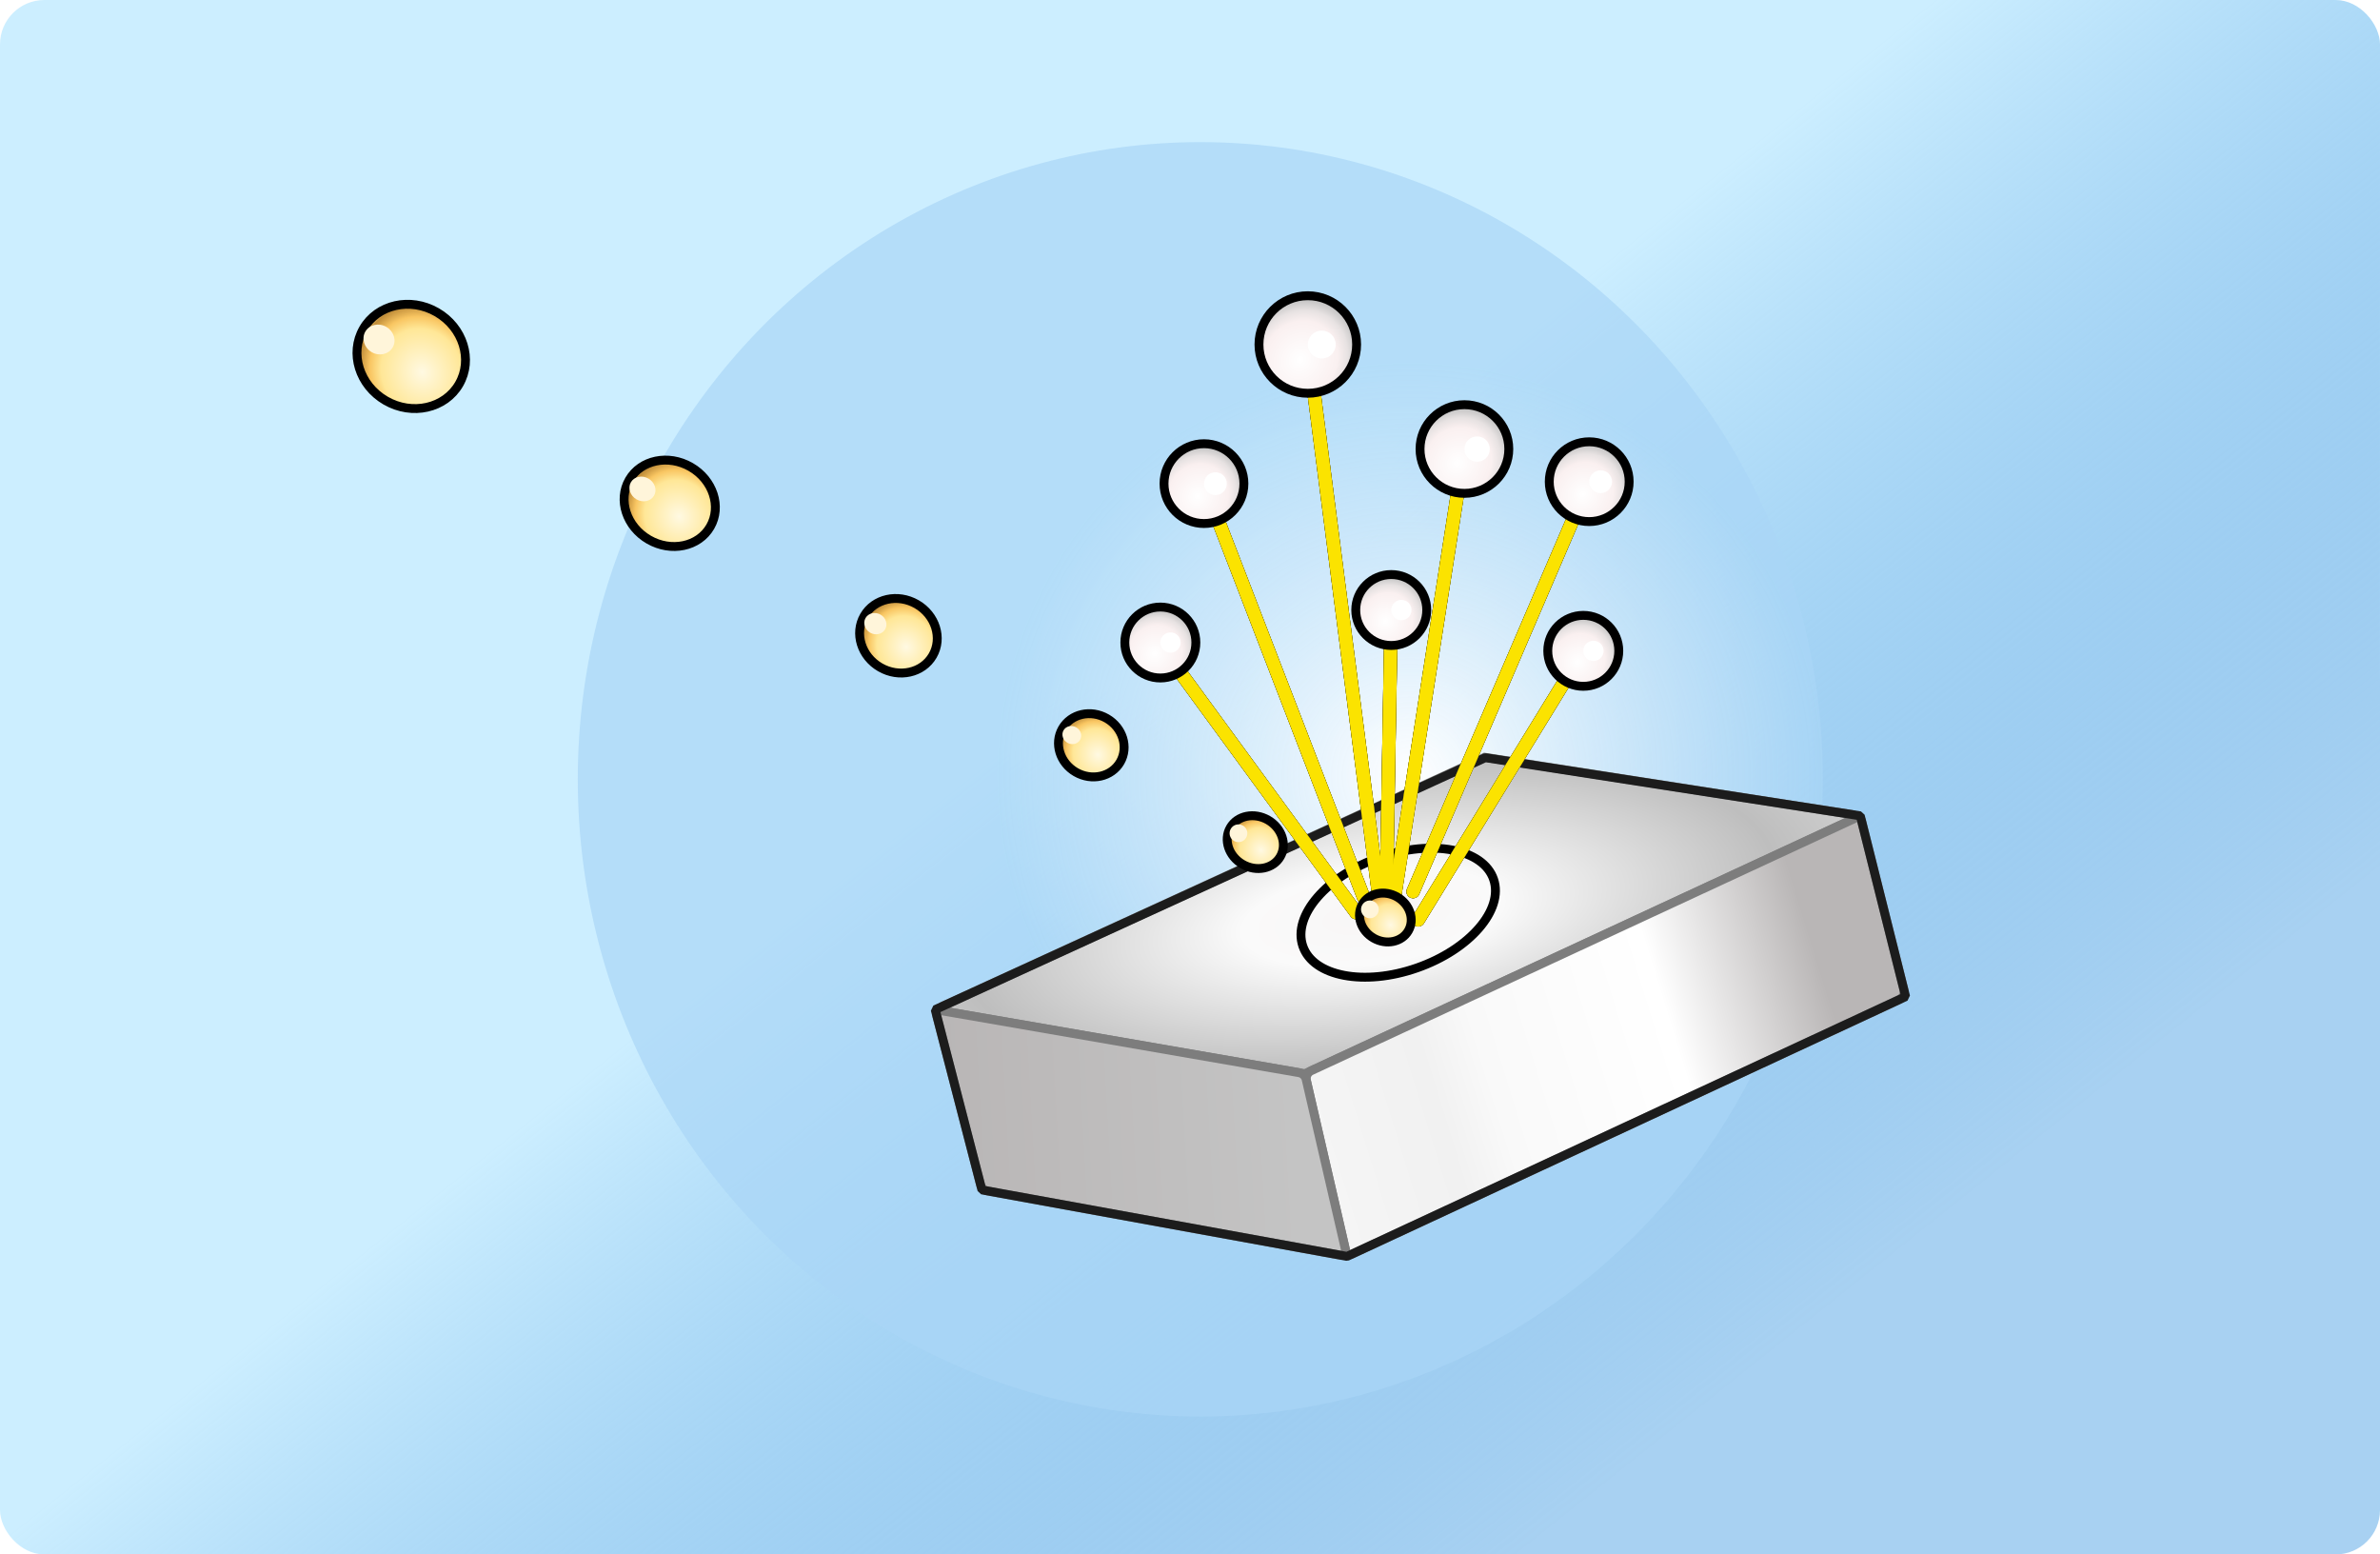 <?xml version="1.0" encoding="UTF-8"?>
<svg viewBox="0 0 268 175" version="1.1" xmlns="http://www.w3.org/2000/svg" xmlns:xlink="http://www.w3.org/1999/xlink">
    <title>SIMS</title>
    <defs>
        <linearGradient x1="91.497%" y1="65.67%" x2="53.088%" y2="34.334%" id="linearGradient-1">
            <stop stop-color="#298EDE" stop-opacity="0.409" offset="0%"></stop>
            <stop stop-color="#CCEEFF" offset="100%"></stop>
        </linearGradient>
        <radialGradient cx="66.919%" cy="49.746%" fx="66.919%" fy="49.746%" r="33.328%" gradientTransform="translate(0.669,0.497),scale(1,0.977),rotate(6.982),translate(-0.669,-0.497)" id="radialGradient-2">
            <stop stop-color="#FFFFFF" offset="0%"></stop>
            <stop stop-color="#A9D6F6" stop-opacity="0.703" offset="100%"></stop>
        </radialGradient>
        <filter x="-107.0%" y="-104.6%" width="314.0%" height="309.1%" filterUnits="objectBoundingBox" id="filter-3">
            <feGaussianBlur stdDeviation="49.773 4.757" in="SourceGraphic"></feGaussianBlur>
        </filter>
        <radialGradient cx="46.889%" cy="52.727%" fx="46.889%" fy="52.727%" r="149.835%" gradientTransform="translate(0.469,0.527),scale(0.895,1),rotate(-37.555),scale(1,0.367),translate(-0.469,-0.527)" id="radialGradient-4">
            <stop stop-color="#F8F6F6" offset="0%"></stop>
            <stop stop-color="#FAFAFA" offset="13.803%"></stop>
            <stop stop-color="#BEBEBE" offset="43.418%"></stop>
            <stop stop-color="#E0E0E0" offset="65.014%"></stop>
            <stop stop-color="#9C9C9C" offset="71.206%"></stop>
            <stop stop-color="#D2D2D2" offset="84%"></stop>
            <stop stop-color="#FFFFFF" offset="100%"></stop>
        </radialGradient>
        <linearGradient x1="21.496%" y1="96.28%" x2="75.348%" y2="19.225%" id="linearGradient-5">
            <stop stop-color="#F5F5F5" offset="0%"></stop>
            <stop stop-color="#F1F1F1" offset="24.166%"></stop>
            <stop stop-color="#F9F9F9" offset="34.913%"></stop>
            <stop stop-color="#FFFFFF" offset="70.154%"></stop>
            <stop stop-color="#B9B6B6" offset="100%"></stop>
        </linearGradient>
        <linearGradient x1="5.371%" y1="64.909%" x2="84.341%" y2="36.363%" id="linearGradient-6">
            <stop stop-color="#B9B6B6" offset="0%"></stop>
            <stop stop-color="#C4C4C4" offset="100%"></stop>
        </linearGradient>
        <path d="M4.642,14.96 C4.997,14.824 5.391,14.974 5.569,15.298 L5.612,15.39 L23.569,61.9 C23.718,62.286 23.526,62.721 23.139,62.87 C22.785,63.007 22.391,62.856 22.212,62.533 L22.169,62.44 L4.213,15.93 C4.064,15.544 4.256,15.11 4.642,14.96 Z" id="path-7"></path>
        <filter x="-36.0%" y="-18.7%" width="172.0%" height="137.5%" filterUnits="objectBoundingBox" id="filter-8">
            <feOffset dx="0" dy="2" in="SourceAlpha" result="shadowOffsetOuter1"></feOffset>
            <feGaussianBlur stdDeviation="2" in="shadowOffsetOuter1" result="shadowBlurOuter1"></feGaussianBlur>
            <feColorMatrix values="0 0 0 0 0.839   0 0 0 0 0.131   0 0 0 0 0.131  0 0 0 0.5 0" type="matrix" in="shadowBlurOuter1" result="shadowMatrixOuter1"></feColorMatrix>
            <feOffset dx="0" dy="-2" in="SourceAlpha" result="shadowOffsetOuter2"></feOffset>
            <feGaussianBlur stdDeviation="2" in="shadowOffsetOuter2" result="shadowBlurOuter2"></feGaussianBlur>
            <feColorMatrix values="0 0 0 0 0.129   0 0 0 0 0.188   0 0 0 0 0.839  0 0 0 0.5 0" type="matrix" in="shadowBlurOuter2" result="shadowMatrixOuter2"></feColorMatrix>
            <feMerge>
                <feMergeNode in="shadowMatrixOuter1"></feMergeNode>
                <feMergeNode in="shadowMatrixOuter2"></feMergeNode>
            </feMerge>
        </filter>
        <filter x="-30.8%" y="-16.7%" width="161.7%" height="133.3%" filterUnits="objectBoundingBox" id="filter-9">
            <feGaussianBlur stdDeviation="1.5" in="SourceAlpha" result="shadowBlurInner1"></feGaussianBlur>
            <feOffset dx="0" dy="1" in="shadowBlurInner1" result="shadowOffsetInner1"></feOffset>
            <feComposite in="shadowOffsetInner1" in2="SourceAlpha" operator="arithmetic" k2="-1" k3="1" result="shadowInnerInner1"></feComposite>
            <feColorMatrix values="0 0 0 0 0.839   0 0 0 0 0.129   0 0 0 0 0.129  0 0 0 0.5 0" type="matrix" in="shadowInnerInner1" result="shadowMatrixInner1"></feColorMatrix>
            <feGaussianBlur stdDeviation="1.5" in="SourceAlpha" result="shadowBlurInner2"></feGaussianBlur>
            <feOffset dx="0" dy="-1" in="shadowBlurInner2" result="shadowOffsetInner2"></feOffset>
            <feComposite in="shadowOffsetInner2" in2="SourceAlpha" operator="arithmetic" k2="-1" k3="1" result="shadowInnerInner2"></feComposite>
            <feColorMatrix values="0 0 0 0 0.839   0 0 0 0 0.129   0 0 0 0 0.129  0 0 0 0.5 0" type="matrix" in="shadowInnerInner2" result="shadowMatrixInner2"></feColorMatrix>
            <feMerge>
                <feMergeNode in="shadowMatrixInner1"></feMergeNode>
                <feMergeNode in="shadowMatrixInner2"></feMergeNode>
            </feMerge>
        </filter>
        <path d="M-0.443,33.24 C-0.137,33.015 0.283,33.058 0.54,33.324 L0.605,33.402 L22.644,63.505 C22.889,63.84 22.816,64.309 22.482,64.554 C22.175,64.778 21.756,64.736 21.499,64.47 L21.434,64.392 L-0.605,34.288 C-0.85,33.954 -0.777,33.484 -0.443,33.24 Z" id="path-10"></path>
        <filter x="-29.7%" y="-28.5%" width="159.5%" height="157.0%" filterUnits="objectBoundingBox" id="filter-11">
            <feOffset dx="0" dy="2" in="SourceAlpha" result="shadowOffsetOuter1"></feOffset>
            <feGaussianBlur stdDeviation="2" in="shadowOffsetOuter1" result="shadowBlurOuter1"></feGaussianBlur>
            <feColorMatrix values="0 0 0 0 0.839   0 0 0 0 0.131   0 0 0 0 0.131  0 0 0 0.5 0" type="matrix" in="shadowBlurOuter1" result="shadowMatrixOuter1"></feColorMatrix>
            <feOffset dx="0" dy="-2" in="SourceAlpha" result="shadowOffsetOuter2"></feOffset>
            <feGaussianBlur stdDeviation="2" in="shadowOffsetOuter2" result="shadowBlurOuter2"></feGaussianBlur>
            <feColorMatrix values="0 0 0 0 0.129   0 0 0 0 0.188   0 0 0 0 0.839  0 0 0 0.5 0" type="matrix" in="shadowBlurOuter2" result="shadowMatrixOuter2"></feColorMatrix>
            <feMerge>
                <feMergeNode in="shadowMatrixOuter1"></feMergeNode>
                <feMergeNode in="shadowMatrixOuter2"></feMergeNode>
            </feMerge>
        </filter>
        <filter x="-25.5%" y="-25.3%" width="151.0%" height="150.6%" filterUnits="objectBoundingBox" id="filter-12">
            <feGaussianBlur stdDeviation="1.5" in="SourceAlpha" result="shadowBlurInner1"></feGaussianBlur>
            <feOffset dx="0" dy="1" in="shadowBlurInner1" result="shadowOffsetInner1"></feOffset>
            <feComposite in="shadowOffsetInner1" in2="SourceAlpha" operator="arithmetic" k2="-1" k3="1" result="shadowInnerInner1"></feComposite>
            <feColorMatrix values="0 0 0 0 0.839   0 0 0 0 0.129   0 0 0 0 0.129  0 0 0 0.5 0" type="matrix" in="shadowInnerInner1" result="shadowMatrixInner1"></feColorMatrix>
            <feGaussianBlur stdDeviation="1.5" in="SourceAlpha" result="shadowBlurInner2"></feGaussianBlur>
            <feOffset dx="0" dy="-1" in="shadowBlurInner2" result="shadowOffsetInner2"></feOffset>
            <feComposite in="shadowOffsetInner2" in2="SourceAlpha" operator="arithmetic" k2="-1" k3="1" result="shadowInnerInner2"></feComposite>
            <feColorMatrix values="0 0 0 0 0.839   0 0 0 0 0.129   0 0 0 0 0.129  0 0 0 0.5 0" type="matrix" in="shadowInnerInner2" result="shadowMatrixInner2"></feColorMatrix>
            <feMerge>
                <feMergeNode in="shadowMatrixInner1"></feMergeNode>
                <feMergeNode in="shadowMatrixInner2"></feMergeNode>
            </feMerge>
        </filter>
        <path d="M26.014,29.139 C26.393,29.146 26.702,29.434 26.746,29.801 L26.751,29.902 L26.199,61.768 C26.192,62.182 25.85,62.512 25.436,62.505 C25.056,62.498 24.747,62.211 24.704,61.844 L24.699,61.742 L25.251,29.877 C25.258,29.462 25.6,29.132 26.014,29.139 Z" id="path-13"></path>
        <filter x="-341.2%" y="-27.0%" width="782.4%" height="153.9%" filterUnits="objectBoundingBox" id="filter-14">
            <feOffset dx="0" dy="2" in="SourceAlpha" result="shadowOffsetOuter1"></feOffset>
            <feGaussianBlur stdDeviation="2" in="shadowOffsetOuter1" result="shadowBlurOuter1"></feGaussianBlur>
            <feColorMatrix values="0 0 0 0 0.839   0 0 0 0 0.131   0 0 0 0 0.131  0 0 0 0.5 0" type="matrix" in="shadowBlurOuter1" result="shadowMatrixOuter1"></feColorMatrix>
            <feOffset dx="0" dy="-2" in="SourceAlpha" result="shadowOffsetOuter2"></feOffset>
            <feGaussianBlur stdDeviation="2" in="shadowOffsetOuter2" result="shadowBlurOuter2"></feGaussianBlur>
            <feColorMatrix values="0 0 0 0 0.129   0 0 0 0 0.188   0 0 0 0 0.839  0 0 0 0.5 0" type="matrix" in="shadowBlurOuter2" result="shadowMatrixOuter2"></feColorMatrix>
            <feMerge>
                <feMergeNode in="shadowMatrixOuter1"></feMergeNode>
                <feMergeNode in="shadowMatrixOuter2"></feMergeNode>
            </feMerge>
        </filter>
        <filter x="-292.4%" y="-24.0%" width="684.9%" height="148.0%" filterUnits="objectBoundingBox" id="filter-15">
            <feGaussianBlur stdDeviation="1.5" in="SourceAlpha" result="shadowBlurInner1"></feGaussianBlur>
            <feOffset dx="0" dy="1" in="shadowBlurInner1" result="shadowOffsetInner1"></feOffset>
            <feComposite in="shadowOffsetInner1" in2="SourceAlpha" operator="arithmetic" k2="-1" k3="1" result="shadowInnerInner1"></feComposite>
            <feColorMatrix values="0 0 0 0 0.839   0 0 0 0 0.129   0 0 0 0 0.129  0 0 0 0.5 0" type="matrix" in="shadowInnerInner1" result="shadowMatrixInner1"></feColorMatrix>
            <feGaussianBlur stdDeviation="1.5" in="SourceAlpha" result="shadowBlurInner2"></feGaussianBlur>
            <feOffset dx="0" dy="-1" in="shadowBlurInner2" result="shadowOffsetInner2"></feOffset>
            <feComposite in="shadowOffsetInner2" in2="SourceAlpha" operator="arithmetic" k2="-1" k3="1" result="shadowInnerInner2"></feComposite>
            <feColorMatrix values="0 0 0 0 0.839   0 0 0 0 0.129   0 0 0 0 0.129  0 0 0 0.5 0" type="matrix" in="shadowInnerInner2" result="shadowMatrixInner2"></feColorMatrix>
            <feMerge>
                <feMergeNode in="shadowMatrixInner1"></feMergeNode>
                <feMergeNode in="shadowMatrixInner2"></feMergeNode>
            </feMerge>
        </filter>
        <path d="M48.589,14.753 C48.938,14.903 49.115,15.286 49.016,15.642 L48.982,15.738 L29.147,61.88 C28.983,62.26 28.542,62.436 28.162,62.272 C27.813,62.123 27.636,61.739 27.735,61.383 L27.769,61.287 L47.604,15.146 C47.767,14.765 48.208,14.59 48.589,14.753 Z" id="path-16"></path>
        <filter x="-32.8%" y="-18.9%" width="165.6%" height="137.8%" filterUnits="objectBoundingBox" id="filter-17">
            <feOffset dx="0" dy="2" in="SourceAlpha" result="shadowOffsetOuter1"></feOffset>
            <feGaussianBlur stdDeviation="2" in="shadowOffsetOuter1" result="shadowBlurOuter1"></feGaussianBlur>
            <feColorMatrix values="0 0 0 0 0.839   0 0 0 0 0.131   0 0 0 0 0.131  0 0 0 0.5 0" type="matrix" in="shadowBlurOuter1" result="shadowMatrixOuter1"></feColorMatrix>
            <feOffset dx="0" dy="-2" in="SourceAlpha" result="shadowOffsetOuter2"></feOffset>
            <feGaussianBlur stdDeviation="2" in="shadowOffsetOuter2" result="shadowBlurOuter2"></feGaussianBlur>
            <feColorMatrix values="0 0 0 0 0.129   0 0 0 0 0.188   0 0 0 0 0.839  0 0 0 0.5 0" type="matrix" in="shadowBlurOuter2" result="shadowMatrixOuter2"></feColorMatrix>
            <feMerge>
                <feMergeNode in="shadowMatrixOuter1"></feMergeNode>
                <feMergeNode in="shadowMatrixOuter2"></feMergeNode>
            </feMerge>
        </filter>
        <filter x="-28.1%" y="-16.8%" width="156.2%" height="133.6%" filterUnits="objectBoundingBox" id="filter-18">
            <feGaussianBlur stdDeviation="1.5" in="SourceAlpha" result="shadowBlurInner1"></feGaussianBlur>
            <feOffset dx="0" dy="1" in="shadowBlurInner1" result="shadowOffsetInner1"></feOffset>
            <feComposite in="shadowOffsetInner1" in2="SourceAlpha" operator="arithmetic" k2="-1" k3="1" result="shadowInnerInner1"></feComposite>
            <feColorMatrix values="0 0 0 0 0.839   0 0 0 0 0.129   0 0 0 0 0.129  0 0 0 0.5 0" type="matrix" in="shadowInnerInner1" result="shadowMatrixInner1"></feColorMatrix>
            <feGaussianBlur stdDeviation="1.5" in="SourceAlpha" result="shadowBlurInner2"></feGaussianBlur>
            <feOffset dx="0" dy="-1" in="shadowBlurInner2" result="shadowOffsetInner2"></feOffset>
            <feComposite in="shadowOffsetInner2" in2="SourceAlpha" operator="arithmetic" k2="-1" k3="1" result="shadowInnerInner2"></feComposite>
            <feColorMatrix values="0 0 0 0 0.839   0 0 0 0 0.129   0 0 0 0 0.129  0 0 0 0.5 0" type="matrix" in="shadowInnerInner2" result="shadowMatrixInner2"></feColorMatrix>
            <feMerge>
                <feMergeNode in="shadowMatrixInner1"></feMergeNode>
                <feMergeNode in="shadowMatrixInner2"></feMergeNode>
            </feMerge>
        </filter>
        <path d="M34.356,11.026 C34.731,11.084 34.998,11.411 34.99,11.781 L34.981,11.882 L27.081,62.493 C27.017,62.902 26.634,63.182 26.224,63.118 C25.849,63.06 25.583,62.733 25.59,62.363 L25.599,62.262 L33.499,11.651 C33.563,11.242 33.947,10.962 34.356,11.026 Z" id="path-19"></path>
        <filter x="-74.5%" y="-17.3%" width="248.9%" height="134.5%" filterUnits="objectBoundingBox" id="filter-20">
            <feOffset dx="0" dy="2" in="SourceAlpha" result="shadowOffsetOuter1"></feOffset>
            <feGaussianBlur stdDeviation="2" in="shadowOffsetOuter1" result="shadowBlurOuter1"></feGaussianBlur>
            <feColorMatrix values="0 0 0 0 0.839   0 0 0 0 0.131   0 0 0 0 0.131  0 0 0 0.5 0" type="matrix" in="shadowBlurOuter1" result="shadowMatrixOuter1"></feColorMatrix>
            <feOffset dx="0" dy="-2" in="SourceAlpha" result="shadowOffsetOuter2"></feOffset>
            <feGaussianBlur stdDeviation="2" in="shadowOffsetOuter2" result="shadowBlurOuter2"></feGaussianBlur>
            <feColorMatrix values="0 0 0 0 0.129   0 0 0 0 0.188   0 0 0 0 0.839  0 0 0 0.5 0" type="matrix" in="shadowBlurOuter2" result="shadowMatrixOuter2"></feColorMatrix>
            <feMerge>
                <feMergeNode in="shadowMatrixOuter1"></feMergeNode>
                <feMergeNode in="shadowMatrixOuter2"></feMergeNode>
            </feMerge>
        </filter>
        <filter x="-63.8%" y="-15.4%" width="227.7%" height="130.7%" filterUnits="objectBoundingBox" id="filter-21">
            <feGaussianBlur stdDeviation="1.5" in="SourceAlpha" result="shadowBlurInner1"></feGaussianBlur>
            <feOffset dx="0" dy="1" in="shadowBlurInner1" result="shadowOffsetInner1"></feOffset>
            <feComposite in="shadowOffsetInner1" in2="SourceAlpha" operator="arithmetic" k2="-1" k3="1" result="shadowInnerInner1"></feComposite>
            <feColorMatrix values="0 0 0 0 0.839   0 0 0 0 0.129   0 0 0 0 0.129  0 0 0 0.5 0" type="matrix" in="shadowInnerInner1" result="shadowMatrixInner1"></feColorMatrix>
            <feGaussianBlur stdDeviation="1.5" in="SourceAlpha" result="shadowBlurInner2"></feGaussianBlur>
            <feOffset dx="0" dy="-1" in="shadowBlurInner2" result="shadowOffsetInner2"></feOffset>
            <feComposite in="shadowOffsetInner2" in2="SourceAlpha" operator="arithmetic" k2="-1" k3="1" result="shadowInnerInner2"></feComposite>
            <feColorMatrix values="0 0 0 0 0.839   0 0 0 0 0.129   0 0 0 0 0.129  0 0 0 0.5 0" type="matrix" in="shadowInnerInner2" result="shadowMatrixInner2"></feColorMatrix>
            <feMerge>
                <feMergeNode in="shadowMatrixInner1"></feMergeNode>
                <feMergeNode in="shadowMatrixInner2"></feMergeNode>
            </feMerge>
        </filter>
        <path d="M16.507,-0.744 C16.884,-0.792 17.231,-0.553 17.327,-0.196 L17.347,-0.096 L25.515,63.332 C25.567,63.743 25.277,64.119 24.866,64.171 C24.49,64.22 24.143,63.98 24.047,63.623 L24.027,63.523 L15.859,0.096 C15.806,-0.315 16.096,-0.691 16.507,-0.744 Z" id="path-22"></path>
        <filter x="-72.4%" y="-13.9%" width="244.8%" height="127.7%" filterUnits="objectBoundingBox" id="filter-23">
            <feOffset dx="0" dy="2" in="SourceAlpha" result="shadowOffsetOuter1"></feOffset>
            <feGaussianBlur stdDeviation="2" in="shadowOffsetOuter1" result="shadowBlurOuter1"></feGaussianBlur>
            <feColorMatrix values="0 0 0 0 0.839   0 0 0 0 0.131   0 0 0 0 0.131  0 0 0 0.5 0" type="matrix" in="shadowBlurOuter1" result="shadowMatrixOuter1"></feColorMatrix>
            <feOffset dx="0" dy="-2" in="SourceAlpha" result="shadowOffsetOuter2"></feOffset>
            <feGaussianBlur stdDeviation="2" in="shadowOffsetOuter2" result="shadowBlurOuter2"></feGaussianBlur>
            <feColorMatrix values="0 0 0 0 0.129   0 0 0 0 0.188   0 0 0 0 0.839  0 0 0 0.5 0" type="matrix" in="shadowBlurOuter2" result="shadowMatrixOuter2"></feColorMatrix>
            <feMerge>
                <feMergeNode in="shadowMatrixOuter1"></feMergeNode>
                <feMergeNode in="shadowMatrixOuter2"></feMergeNode>
            </feMerge>
        </filter>
        <filter x="-62.1%" y="-12.3%" width="224.1%" height="124.6%" filterUnits="objectBoundingBox" id="filter-24">
            <feGaussianBlur stdDeviation="1.5" in="SourceAlpha" result="shadowBlurInner1"></feGaussianBlur>
            <feOffset dx="0" dy="1" in="shadowBlurInner1" result="shadowOffsetInner1"></feOffset>
            <feComposite in="shadowOffsetInner1" in2="SourceAlpha" operator="arithmetic" k2="-1" k3="1" result="shadowInnerInner1"></feComposite>
            <feColorMatrix values="0 0 0 0 0.839   0 0 0 0 0.129   0 0 0 0 0.129  0 0 0 0.5 0" type="matrix" in="shadowInnerInner1" result="shadowMatrixInner1"></feColorMatrix>
            <feGaussianBlur stdDeviation="1.5" in="SourceAlpha" result="shadowBlurInner2"></feGaussianBlur>
            <feOffset dx="0" dy="-1" in="shadowBlurInner2" result="shadowOffsetInner2"></feOffset>
            <feComposite in="shadowOffsetInner2" in2="SourceAlpha" operator="arithmetic" k2="-1" k3="1" result="shadowInnerInner2"></feComposite>
            <feColorMatrix values="0 0 0 0 0.839   0 0 0 0 0.129   0 0 0 0 0.129  0 0 0 0.5 0" type="matrix" in="shadowInnerInner2" result="shadowMatrixInner2"></feColorMatrix>
            <feMerge>
                <feMergeNode in="shadowMatrixInner1"></feMergeNode>
                <feMergeNode in="shadowMatrixInner2"></feMergeNode>
            </feMerge>
        </filter>
        <path d="M48.017,33.847 C48.341,34.045 48.46,34.45 48.311,34.788 L48.264,34.878 L29.672,65.162 C29.455,65.515 28.993,65.626 28.64,65.409 C28.317,65.211 28.197,64.806 28.346,64.468 L28.394,64.378 L46.985,34.094 C47.202,33.741 47.664,33.63 48.017,33.847 Z" id="path-25"></path>
        <filter x="-34.8%" y="-28.3%" width="169.7%" height="156.6%" filterUnits="objectBoundingBox" id="filter-26">
            <feOffset dx="0" dy="2" in="SourceAlpha" result="shadowOffsetOuter1"></feOffset>
            <feGaussianBlur stdDeviation="2" in="shadowOffsetOuter1" result="shadowBlurOuter1"></feGaussianBlur>
            <feColorMatrix values="0 0 0 0 0.839   0 0 0 0 0.131   0 0 0 0 0.131  0 0 0 0.5 0" type="matrix" in="shadowBlurOuter1" result="shadowMatrixOuter1"></feColorMatrix>
            <feOffset dx="0" dy="-2" in="SourceAlpha" result="shadowOffsetOuter2"></feOffset>
            <feGaussianBlur stdDeviation="2" in="shadowOffsetOuter2" result="shadowBlurOuter2"></feGaussianBlur>
            <feColorMatrix values="0 0 0 0 0.129   0 0 0 0 0.188   0 0 0 0 0.839  0 0 0 0.5 0" type="matrix" in="shadowBlurOuter2" result="shadowMatrixOuter2"></feColorMatrix>
            <feMerge>
                <feMergeNode in="shadowMatrixOuter1"></feMergeNode>
                <feMergeNode in="shadowMatrixOuter2"></feMergeNode>
            </feMerge>
        </filter>
        <filter x="-29.9%" y="-25.2%" width="159.7%" height="150.3%" filterUnits="objectBoundingBox" id="filter-27">
            <feGaussianBlur stdDeviation="1.5" in="SourceAlpha" result="shadowBlurInner1"></feGaussianBlur>
            <feOffset dx="0" dy="1" in="shadowBlurInner1" result="shadowOffsetInner1"></feOffset>
            <feComposite in="shadowOffsetInner1" in2="SourceAlpha" operator="arithmetic" k2="-1" k3="1" result="shadowInnerInner1"></feComposite>
            <feColorMatrix values="0 0 0 0 0.839   0 0 0 0 0.129   0 0 0 0 0.129  0 0 0 0.5 0" type="matrix" in="shadowInnerInner1" result="shadowMatrixInner1"></feColorMatrix>
            <feGaussianBlur stdDeviation="1.5" in="SourceAlpha" result="shadowBlurInner2"></feGaussianBlur>
            <feOffset dx="0" dy="-1" in="shadowBlurInner2" result="shadowOffsetInner2"></feOffset>
            <feComposite in="shadowOffsetInner2" in2="SourceAlpha" operator="arithmetic" k2="-1" k3="1" result="shadowInnerInner2"></feComposite>
            <feColorMatrix values="0 0 0 0 0.839   0 0 0 0 0.129   0 0 0 0 0.129  0 0 0 0.5 0" type="matrix" in="shadowInnerInner2" result="shadowMatrixInner2"></feColorMatrix>
            <feMerge>
                <feMergeNode in="shadowMatrixInner1"></feMergeNode>
                <feMergeNode in="shadowMatrixInner2"></feMergeNode>
            </feMerge>
        </filter>
        <path d="M4.913,15.66 L22.869,62.17" id="path-28"></path>
        <filter x="-45.2%" y="-15.3%" width="190.4%" height="134.9%" filterUnits="objectBoundingBox" id="filter-29">
            <feMorphology radius="0.75" operator="dilate" in="SourceAlpha" result="shadowSpreadOuter1"></feMorphology>
            <feOffset dx="0" dy="1" in="shadowSpreadOuter1" result="shadowOffsetOuter1"></feOffset>
            <feMorphology radius="1" operator="erode" in="SourceAlpha" result="shadowInner"></feMorphology>
            <feOffset dx="0" dy="1" in="shadowInner" result="shadowInner"></feOffset>
            <feComposite in="shadowOffsetOuter1" in2="shadowInner" operator="out" result="shadowOffsetOuter1"></feComposite>
            <feGaussianBlur stdDeviation="2" in="shadowOffsetOuter1" result="shadowBlurOuter1"></feGaussianBlur>
            <feColorMatrix values="0 0 0 0 0.839   0 0 0 0 0.131   0 0 0 0 0.131  0 0 0 0.5 0" type="matrix" in="shadowBlurOuter1" result="shadowMatrixOuter1"></feColorMatrix>
            <feMorphology radius="1.25" operator="dilate" in="SourceAlpha" result="shadowSpreadOuter2"></feMorphology>
            <feOffset dx="0" dy="-1" in="shadowSpreadOuter2" result="shadowOffsetOuter2"></feOffset>
            <feMorphology radius="1.5" operator="erode" in="SourceAlpha" result="shadowInner"></feMorphology>
            <feOffset dx="0" dy="-1" in="shadowInner" result="shadowInner"></feOffset>
            <feComposite in="shadowOffsetOuter2" in2="shadowInner" operator="out" result="shadowOffsetOuter2"></feComposite>
            <feGaussianBlur stdDeviation="1" in="shadowOffsetOuter2" result="shadowBlurOuter2"></feGaussianBlur>
            <feColorMatrix values="0 0 0 0 0.839   0 0 0 0 0.129   0 0 0 0 0.129  0 0 0 0.336 0" type="matrix" in="shadowBlurOuter2" result="shadowMatrixOuter2"></feColorMatrix>
            <feMerge>
                <feMergeNode in="shadowMatrixOuter1"></feMergeNode>
                <feMergeNode in="shadowMatrixOuter2"></feMergeNode>
            </feMerge>
        </filter>
        <filter x="-45.2%" y="-15.3%" width="190.4%" height="134.9%" filterUnits="objectBoundingBox" id="filter-30">
            <feMorphology radius="1" operator="erode" in="SourceAlpha" result="shadowSpreadInner1"></feMorphology>
            <feGaussianBlur stdDeviation="1.5" in="shadowSpreadInner1" result="shadowBlurInner1"></feGaussianBlur>
            <feOffset dx="0" dy="1" in="shadowBlurInner1" result="shadowOffsetInner1"></feOffset>
            <feComposite in="shadowOffsetInner1" in2="SourceAlpha" operator="arithmetic" k2="-1" k3="1" result="shadowInnerInner1"></feComposite>
            <feColorMatrix values="0 0 0 0 0.839   0 0 0 0 0.129   0 0 0 0 0.129  0 0 0 0.5 0" type="matrix" in="shadowInnerInner1" result="shadowMatrixInner1"></feColorMatrix>
            <feGaussianBlur stdDeviation="1" in="SourceAlpha" result="shadowBlurInner2"></feGaussianBlur>
            <feOffset dx="0" dy="-1" in="shadowBlurInner2" result="shadowOffsetInner2"></feOffset>
            <feComposite in="shadowOffsetInner2" in2="SourceAlpha" operator="arithmetic" k2="-1" k3="1" result="shadowInnerInner2"></feComposite>
            <feColorMatrix values="0 0 0 0 0.839   0 0 0 0 0.129   0 0 0 0 0.129  0 0 0 0.5 0" type="matrix" in="shadowInnerInner2" result="shadowMatrixInner2"></feColorMatrix>
            <feMerge>
                <feMergeNode in="shadowMatrixInner1"></feMergeNode>
                <feMergeNode in="shadowMatrixInner2"></feMergeNode>
            </feMerge>
        </filter>
        <path d="M4.271,31.506 L17.768,66.288" id="path-31"></path>
        <filter x="-60.1%" y="-20.5%" width="220.3%" height="146.7%" filterUnits="objectBoundingBox" id="filter-32">
            <feMorphology radius="0.75" operator="dilate" in="SourceAlpha" result="shadowSpreadOuter1"></feMorphology>
            <feOffset dx="0" dy="1" in="shadowSpreadOuter1" result="shadowOffsetOuter1"></feOffset>
            <feMorphology radius="1" operator="erode" in="SourceAlpha" result="shadowInner"></feMorphology>
            <feOffset dx="0" dy="1" in="shadowInner" result="shadowInner"></feOffset>
            <feComposite in="shadowOffsetOuter1" in2="shadowInner" operator="out" result="shadowOffsetOuter1"></feComposite>
            <feGaussianBlur stdDeviation="2" in="shadowOffsetOuter1" result="shadowBlurOuter1"></feGaussianBlur>
            <feColorMatrix values="0 0 0 0 0.839   0 0 0 0 0.131   0 0 0 0 0.131  0 0 0 0.5 0" type="matrix" in="shadowBlurOuter1" result="shadowMatrixOuter1"></feColorMatrix>
            <feMorphology radius="1.25" operator="dilate" in="SourceAlpha" result="shadowSpreadOuter2"></feMorphology>
            <feOffset dx="0" dy="-1" in="shadowSpreadOuter2" result="shadowOffsetOuter2"></feOffset>
            <feMorphology radius="1.5" operator="erode" in="SourceAlpha" result="shadowInner"></feMorphology>
            <feOffset dx="0" dy="-1" in="shadowInner" result="shadowInner"></feOffset>
            <feComposite in="shadowOffsetOuter2" in2="shadowInner" operator="out" result="shadowOffsetOuter2"></feComposite>
            <feGaussianBlur stdDeviation="1" in="shadowOffsetOuter2" result="shadowBlurOuter2"></feGaussianBlur>
            <feColorMatrix values="0 0 0 0 0.839   0 0 0 0 0.129   0 0 0 0 0.129  0 0 0 0.336 0" type="matrix" in="shadowBlurOuter2" result="shadowMatrixOuter2"></feColorMatrix>
            <feMerge>
                <feMergeNode in="shadowMatrixOuter1"></feMergeNode>
                <feMergeNode in="shadowMatrixOuter2"></feMergeNode>
            </feMerge>
        </filter>
        <filter x="-60.1%" y="-20.5%" width="220.3%" height="146.7%" filterUnits="objectBoundingBox" id="filter-33">
            <feMorphology radius="1" operator="erode" in="SourceAlpha" result="shadowSpreadInner1"></feMorphology>
            <feGaussianBlur stdDeviation="1.5" in="shadowSpreadInner1" result="shadowBlurInner1"></feGaussianBlur>
            <feOffset dx="0" dy="1" in="shadowBlurInner1" result="shadowOffsetInner1"></feOffset>
            <feComposite in="shadowOffsetInner1" in2="SourceAlpha" operator="arithmetic" k2="-1" k3="1" result="shadowInnerInner1"></feComposite>
            <feColorMatrix values="0 0 0 0 0.839   0 0 0 0 0.129   0 0 0 0 0.129  0 0 0 0.5 0" type="matrix" in="shadowInnerInner1" result="shadowMatrixInner1"></feColorMatrix>
            <feGaussianBlur stdDeviation="1" in="SourceAlpha" result="shadowBlurInner2"></feGaussianBlur>
            <feOffset dx="0" dy="-1" in="shadowBlurInner2" result="shadowOffsetInner2"></feOffset>
            <feComposite in="shadowOffsetInner2" in2="SourceAlpha" operator="arithmetic" k2="-1" k3="1" result="shadowInnerInner2"></feComposite>
            <feColorMatrix values="0 0 0 0 0.839   0 0 0 0 0.129   0 0 0 0 0.129  0 0 0 0.5 0" type="matrix" in="shadowInnerInner2" result="shadowMatrixInner2"></feColorMatrix>
            <feMerge>
                <feMergeNode in="shadowMatrixInner1"></feMergeNode>
                <feMergeNode in="shadowMatrixInner2"></feMergeNode>
            </feMerge>
        </filter>
        <path d="M20.012,30.946 L31.437,60.698" id="path-34"></path>
        <filter x="-71.0%" y="-23.9%" width="242.1%" height="154.6%" filterUnits="objectBoundingBox" id="filter-35">
            <feMorphology radius="0.75" operator="dilate" in="SourceAlpha" result="shadowSpreadOuter1"></feMorphology>
            <feOffset dx="0" dy="1" in="shadowSpreadOuter1" result="shadowOffsetOuter1"></feOffset>
            <feMorphology radius="1" operator="erode" in="SourceAlpha" result="shadowInner"></feMorphology>
            <feOffset dx="0" dy="1" in="shadowInner" result="shadowInner"></feOffset>
            <feComposite in="shadowOffsetOuter1" in2="shadowInner" operator="out" result="shadowOffsetOuter1"></feComposite>
            <feGaussianBlur stdDeviation="2" in="shadowOffsetOuter1" result="shadowBlurOuter1"></feGaussianBlur>
            <feColorMatrix values="0 0 0 0 0.839   0 0 0 0 0.131   0 0 0 0 0.131  0 0 0 0.5 0" type="matrix" in="shadowBlurOuter1" result="shadowMatrixOuter1"></feColorMatrix>
            <feMorphology radius="1.25" operator="dilate" in="SourceAlpha" result="shadowSpreadOuter2"></feMorphology>
            <feOffset dx="0" dy="-1" in="shadowSpreadOuter2" result="shadowOffsetOuter2"></feOffset>
            <feMorphology radius="1.5" operator="erode" in="SourceAlpha" result="shadowInner"></feMorphology>
            <feOffset dx="0" dy="-1" in="shadowInner" result="shadowInner"></feOffset>
            <feComposite in="shadowOffsetOuter2" in2="shadowInner" operator="out" result="shadowOffsetOuter2"></feComposite>
            <feGaussianBlur stdDeviation="1" in="shadowOffsetOuter2" result="shadowBlurOuter2"></feGaussianBlur>
            <feColorMatrix values="0 0 0 0 0.839   0 0 0 0 0.129   0 0 0 0 0.129  0 0 0 0.336 0" type="matrix" in="shadowBlurOuter2" result="shadowMatrixOuter2"></feColorMatrix>
            <feMerge>
                <feMergeNode in="shadowMatrixOuter1"></feMergeNode>
                <feMergeNode in="shadowMatrixOuter2"></feMergeNode>
            </feMerge>
        </filter>
        <filter x="-71.0%" y="-23.9%" width="242.1%" height="154.6%" filterUnits="objectBoundingBox" id="filter-36">
            <feMorphology radius="1" operator="erode" in="SourceAlpha" result="shadowSpreadInner1"></feMorphology>
            <feGaussianBlur stdDeviation="1.5" in="shadowSpreadInner1" result="shadowBlurInner1"></feGaussianBlur>
            <feOffset dx="0" dy="1" in="shadowBlurInner1" result="shadowOffsetInner1"></feOffset>
            <feComposite in="shadowOffsetInner1" in2="SourceAlpha" operator="arithmetic" k2="-1" k3="1" result="shadowInnerInner1"></feComposite>
            <feColorMatrix values="0 0 0 0 0.839   0 0 0 0 0.129   0 0 0 0 0.129  0 0 0 0.5 0" type="matrix" in="shadowInnerInner1" result="shadowMatrixInner1"></feColorMatrix>
            <feGaussianBlur stdDeviation="1" in="SourceAlpha" result="shadowBlurInner2"></feGaussianBlur>
            <feOffset dx="0" dy="-1" in="shadowBlurInner2" result="shadowOffsetInner2"></feOffset>
            <feComposite in="shadowOffsetInner2" in2="SourceAlpha" operator="arithmetic" k2="-1" k3="1" result="shadowInnerInner2"></feComposite>
            <feColorMatrix values="0 0 0 0 0.839   0 0 0 0 0.129   0 0 0 0 0.129  0 0 0 0.5 0" type="matrix" in="shadowInnerInner2" result="shadowMatrixInner2"></feColorMatrix>
            <feMerge>
                <feMergeNode in="shadowMatrixInner1"></feMergeNode>
                <feMergeNode in="shadowMatrixInner2"></feMergeNode>
            </feMerge>
        </filter>
        <path d="M29.074,15.187 L47.676,61.839" id="path-37"></path>
        <filter x="-43.7%" y="-15.3%" width="187.3%" height="134.8%" filterUnits="objectBoundingBox" id="filter-38">
            <feMorphology radius="0.75" operator="dilate" in="SourceAlpha" result="shadowSpreadOuter1"></feMorphology>
            <feOffset dx="0" dy="1" in="shadowSpreadOuter1" result="shadowOffsetOuter1"></feOffset>
            <feMorphology radius="1" operator="erode" in="SourceAlpha" result="shadowInner"></feMorphology>
            <feOffset dx="0" dy="1" in="shadowInner" result="shadowInner"></feOffset>
            <feComposite in="shadowOffsetOuter1" in2="shadowInner" operator="out" result="shadowOffsetOuter1"></feComposite>
            <feGaussianBlur stdDeviation="2" in="shadowOffsetOuter1" result="shadowBlurOuter1"></feGaussianBlur>
            <feColorMatrix values="0 0 0 0 0.839   0 0 0 0 0.131   0 0 0 0 0.131  0 0 0 0.5 0" type="matrix" in="shadowBlurOuter1" result="shadowMatrixOuter1"></feColorMatrix>
            <feMorphology radius="1.25" operator="dilate" in="SourceAlpha" result="shadowSpreadOuter2"></feMorphology>
            <feOffset dx="0" dy="-1" in="shadowSpreadOuter2" result="shadowOffsetOuter2"></feOffset>
            <feMorphology radius="1.5" operator="erode" in="SourceAlpha" result="shadowInner"></feMorphology>
            <feOffset dx="0" dy="-1" in="shadowInner" result="shadowInner"></feOffset>
            <feComposite in="shadowOffsetOuter2" in2="shadowInner" operator="out" result="shadowOffsetOuter2"></feComposite>
            <feGaussianBlur stdDeviation="1" in="shadowOffsetOuter2" result="shadowBlurOuter2"></feGaussianBlur>
            <feColorMatrix values="0 0 0 0 0.839   0 0 0 0 0.129   0 0 0 0 0.129  0 0 0 0.336 0" type="matrix" in="shadowBlurOuter2" result="shadowMatrixOuter2"></feColorMatrix>
            <feMerge>
                <feMergeNode in="shadowMatrixOuter1"></feMergeNode>
                <feMergeNode in="shadowMatrixOuter2"></feMergeNode>
            </feMerge>
        </filter>
        <filter x="-43.7%" y="-15.3%" width="187.3%" height="134.8%" filterUnits="objectBoundingBox" id="filter-39">
            <feMorphology radius="1" operator="erode" in="SourceAlpha" result="shadowSpreadInner1"></feMorphology>
            <feGaussianBlur stdDeviation="1.5" in="shadowSpreadInner1" result="shadowBlurInner1"></feGaussianBlur>
            <feOffset dx="0" dy="1" in="shadowBlurInner1" result="shadowOffsetInner1"></feOffset>
            <feComposite in="shadowOffsetInner1" in2="SourceAlpha" operator="arithmetic" k2="-1" k3="1" result="shadowInnerInner1"></feComposite>
            <feColorMatrix values="0 0 0 0 0.839   0 0 0 0 0.129   0 0 0 0 0.129  0 0 0 0.5 0" type="matrix" in="shadowInnerInner1" result="shadowMatrixInner1"></feColorMatrix>
            <feGaussianBlur stdDeviation="1" in="SourceAlpha" result="shadowBlurInner2"></feGaussianBlur>
            <feOffset dx="0" dy="-1" in="shadowBlurInner2" result="shadowOffsetInner2"></feOffset>
            <feComposite in="shadowOffsetInner2" in2="SourceAlpha" operator="arithmetic" k2="-1" k3="1" result="shadowInnerInner2"></feComposite>
            <feColorMatrix values="0 0 0 0 0.839   0 0 0 0 0.129   0 0 0 0 0.129  0 0 0 0.5 0" type="matrix" in="shadowInnerInner2" result="shadowMatrixInner2"></feColorMatrix>
            <feMerge>
                <feMergeNode in="shadowMatrixInner1"></feMergeNode>
                <feMergeNode in="shadowMatrixInner2"></feMergeNode>
            </feMerge>
        </filter>
        <path d="M21.058,13.182 L39.522,60.962" id="path-40"></path>
        <filter x="-44.0%" y="-14.9%" width="187.9%" height="134.0%" filterUnits="objectBoundingBox" id="filter-41">
            <feMorphology radius="0.75" operator="dilate" in="SourceAlpha" result="shadowSpreadOuter1"></feMorphology>
            <feOffset dx="0" dy="1" in="shadowSpreadOuter1" result="shadowOffsetOuter1"></feOffset>
            <feMorphology radius="1" operator="erode" in="SourceAlpha" result="shadowInner"></feMorphology>
            <feOffset dx="0" dy="1" in="shadowInner" result="shadowInner"></feOffset>
            <feComposite in="shadowOffsetOuter1" in2="shadowInner" operator="out" result="shadowOffsetOuter1"></feComposite>
            <feGaussianBlur stdDeviation="2" in="shadowOffsetOuter1" result="shadowBlurOuter1"></feGaussianBlur>
            <feColorMatrix values="0 0 0 0 0.839   0 0 0 0 0.131   0 0 0 0 0.131  0 0 0 0.5 0" type="matrix" in="shadowBlurOuter1" result="shadowMatrixOuter1"></feColorMatrix>
            <feMorphology radius="1.25" operator="dilate" in="SourceAlpha" result="shadowSpreadOuter2"></feMorphology>
            <feOffset dx="0" dy="-1" in="shadowSpreadOuter2" result="shadowOffsetOuter2"></feOffset>
            <feMorphology radius="1.5" operator="erode" in="SourceAlpha" result="shadowInner"></feMorphology>
            <feOffset dx="0" dy="-1" in="shadowInner" result="shadowInner"></feOffset>
            <feComposite in="shadowOffsetOuter2" in2="shadowInner" operator="out" result="shadowOffsetOuter2"></feComposite>
            <feGaussianBlur stdDeviation="1" in="shadowOffsetOuter2" result="shadowBlurOuter2"></feGaussianBlur>
            <feColorMatrix values="0 0 0 0 0.839   0 0 0 0 0.129   0 0 0 0 0.129  0 0 0 0.336 0" type="matrix" in="shadowBlurOuter2" result="shadowMatrixOuter2"></feColorMatrix>
            <feMerge>
                <feMergeNode in="shadowMatrixOuter1"></feMergeNode>
                <feMergeNode in="shadowMatrixOuter2"></feMergeNode>
            </feMerge>
        </filter>
        <filter x="-44.0%" y="-14.9%" width="187.9%" height="134.0%" filterUnits="objectBoundingBox" id="filter-42">
            <feMorphology radius="1" operator="erode" in="SourceAlpha" result="shadowSpreadInner1"></feMorphology>
            <feGaussianBlur stdDeviation="1.5" in="shadowSpreadInner1" result="shadowBlurInner1"></feGaussianBlur>
            <feOffset dx="0" dy="1" in="shadowBlurInner1" result="shadowOffsetInner1"></feOffset>
            <feComposite in="shadowOffsetInner1" in2="SourceAlpha" operator="arithmetic" k2="-1" k3="1" result="shadowInnerInner1"></feComposite>
            <feColorMatrix values="0 0 0 0 0.839   0 0 0 0 0.129   0 0 0 0 0.129  0 0 0 0.5 0" type="matrix" in="shadowInnerInner1" result="shadowMatrixInner1"></feColorMatrix>
            <feGaussianBlur stdDeviation="1" in="SourceAlpha" result="shadowBlurInner2"></feGaussianBlur>
            <feOffset dx="0" dy="-1" in="shadowBlurInner2" result="shadowOffsetInner2"></feOffset>
            <feComposite in="shadowOffsetInner2" in2="SourceAlpha" operator="arithmetic" k2="-1" k3="1" result="shadowInnerInner2"></feComposite>
            <feColorMatrix values="0 0 0 0 0.839   0 0 0 0 0.129   0 0 0 0 0.129  0 0 0 0.5 0" type="matrix" in="shadowInnerInner2" result="shadowMatrixInner2"></feColorMatrix>
            <feMerge>
                <feMergeNode in="shadowMatrixInner1"></feMergeNode>
                <feMergeNode in="shadowMatrixInner2"></feMergeNode>
            </feMerge>
        </filter>
        <path d="M8.534,2.138 L32.84,61.29" id="path-43"></path>
        <filter x="-33.5%" y="-12.1%" width="166.9%" height="127.5%" filterUnits="objectBoundingBox" id="filter-44">
            <feMorphology radius="0.75" operator="dilate" in="SourceAlpha" result="shadowSpreadOuter1"></feMorphology>
            <feOffset dx="0" dy="1" in="shadowSpreadOuter1" result="shadowOffsetOuter1"></feOffset>
            <feMorphology radius="1" operator="erode" in="SourceAlpha" result="shadowInner"></feMorphology>
            <feOffset dx="0" dy="1" in="shadowInner" result="shadowInner"></feOffset>
            <feComposite in="shadowOffsetOuter1" in2="shadowInner" operator="out" result="shadowOffsetOuter1"></feComposite>
            <feGaussianBlur stdDeviation="2" in="shadowOffsetOuter1" result="shadowBlurOuter1"></feGaussianBlur>
            <feColorMatrix values="0 0 0 0 0.839   0 0 0 0 0.131   0 0 0 0 0.131  0 0 0 0.5 0" type="matrix" in="shadowBlurOuter1" result="shadowMatrixOuter1"></feColorMatrix>
            <feMorphology radius="1.25" operator="dilate" in="SourceAlpha" result="shadowSpreadOuter2"></feMorphology>
            <feOffset dx="0" dy="-1" in="shadowSpreadOuter2" result="shadowOffsetOuter2"></feOffset>
            <feMorphology radius="1.5" operator="erode" in="SourceAlpha" result="shadowInner"></feMorphology>
            <feOffset dx="0" dy="-1" in="shadowInner" result="shadowInner"></feOffset>
            <feComposite in="shadowOffsetOuter2" in2="shadowInner" operator="out" result="shadowOffsetOuter2"></feComposite>
            <feGaussianBlur stdDeviation="1" in="shadowOffsetOuter2" result="shadowBlurOuter2"></feGaussianBlur>
            <feColorMatrix values="0 0 0 0 0.839   0 0 0 0 0.129   0 0 0 0 0.129  0 0 0 0.336 0" type="matrix" in="shadowBlurOuter2" result="shadowMatrixOuter2"></feColorMatrix>
            <feMerge>
                <feMergeNode in="shadowMatrixOuter1"></feMergeNode>
                <feMergeNode in="shadowMatrixOuter2"></feMergeNode>
            </feMerge>
        </filter>
        <filter x="-33.5%" y="-12.1%" width="166.9%" height="127.5%" filterUnits="objectBoundingBox" id="filter-45">
            <feMorphology radius="1" operator="erode" in="SourceAlpha" result="shadowSpreadInner1"></feMorphology>
            <feGaussianBlur stdDeviation="1.5" in="shadowSpreadInner1" result="shadowBlurInner1"></feGaussianBlur>
            <feOffset dx="0" dy="1" in="shadowBlurInner1" result="shadowOffsetInner1"></feOffset>
            <feComposite in="shadowOffsetInner1" in2="SourceAlpha" operator="arithmetic" k2="-1" k3="1" result="shadowInnerInner1"></feComposite>
            <feColorMatrix values="0 0 0 0 0.839   0 0 0 0 0.129   0 0 0 0 0.129  0 0 0 0.5 0" type="matrix" in="shadowInnerInner1" result="shadowMatrixInner1"></feColorMatrix>
            <feGaussianBlur stdDeviation="1" in="SourceAlpha" result="shadowBlurInner2"></feGaussianBlur>
            <feOffset dx="0" dy="-1" in="shadowBlurInner2" result="shadowOffsetInner2"></feOffset>
            <feComposite in="shadowOffsetInner2" in2="SourceAlpha" operator="arithmetic" k2="-1" k3="1" result="shadowInnerInner2"></feComposite>
            <feColorMatrix values="0 0 0 0 0.839   0 0 0 0 0.129   0 0 0 0 0.129  0 0 0 0.5 0" type="matrix" in="shadowInnerInner2" result="shadowMatrixInner2"></feColorMatrix>
            <feMerge>
                <feMergeNode in="shadowMatrixInner1"></feMergeNode>
                <feMergeNode in="shadowMatrixInner2"></feMergeNode>
            </feMerge>
        </filter>
        <path d="M34.195,32.348 L42.463,66.908" id="path-46"></path>
        <filter x="-96.8%" y="-20.3%" width="293.7%" height="146.3%" filterUnits="objectBoundingBox" id="filter-47">
            <feMorphology radius="0.75" operator="dilate" in="SourceAlpha" result="shadowSpreadOuter1"></feMorphology>
            <feOffset dx="0" dy="1" in="shadowSpreadOuter1" result="shadowOffsetOuter1"></feOffset>
            <feMorphology radius="1" operator="erode" in="SourceAlpha" result="shadowInner"></feMorphology>
            <feOffset dx="0" dy="1" in="shadowInner" result="shadowInner"></feOffset>
            <feComposite in="shadowOffsetOuter1" in2="shadowInner" operator="out" result="shadowOffsetOuter1"></feComposite>
            <feGaussianBlur stdDeviation="2" in="shadowOffsetOuter1" result="shadowBlurOuter1"></feGaussianBlur>
            <feColorMatrix values="0 0 0 0 0.839   0 0 0 0 0.131   0 0 0 0 0.131  0 0 0 0.5 0" type="matrix" in="shadowBlurOuter1" result="shadowMatrixOuter1"></feColorMatrix>
            <feMorphology radius="1.25" operator="dilate" in="SourceAlpha" result="shadowSpreadOuter2"></feMorphology>
            <feOffset dx="0" dy="-1" in="shadowSpreadOuter2" result="shadowOffsetOuter2"></feOffset>
            <feMorphology radius="1.5" operator="erode" in="SourceAlpha" result="shadowInner"></feMorphology>
            <feOffset dx="0" dy="-1" in="shadowInner" result="shadowInner"></feOffset>
            <feComposite in="shadowOffsetOuter2" in2="shadowInner" operator="out" result="shadowOffsetOuter2"></feComposite>
            <feGaussianBlur stdDeviation="1" in="shadowOffsetOuter2" result="shadowBlurOuter2"></feGaussianBlur>
            <feColorMatrix values="0 0 0 0 0.839   0 0 0 0 0.129   0 0 0 0 0.129  0 0 0 0.336 0" type="matrix" in="shadowBlurOuter2" result="shadowMatrixOuter2"></feColorMatrix>
            <feMerge>
                <feMergeNode in="shadowMatrixOuter1"></feMergeNode>
                <feMergeNode in="shadowMatrixOuter2"></feMergeNode>
            </feMerge>
        </filter>
        <filter x="-96.8%" y="-20.3%" width="293.7%" height="146.3%" filterUnits="objectBoundingBox" id="filter-48">
            <feMorphology radius="1" operator="erode" in="SourceAlpha" result="shadowSpreadInner1"></feMorphology>
            <feGaussianBlur stdDeviation="1.5" in="shadowSpreadInner1" result="shadowBlurInner1"></feGaussianBlur>
            <feOffset dx="0" dy="1" in="shadowBlurInner1" result="shadowOffsetInner1"></feOffset>
            <feComposite in="shadowOffsetInner1" in2="SourceAlpha" operator="arithmetic" k2="-1" k3="1" result="shadowInnerInner1"></feComposite>
            <feColorMatrix values="0 0 0 0 0.839   0 0 0 0 0.129   0 0 0 0 0.129  0 0 0 0.5 0" type="matrix" in="shadowInnerInner1" result="shadowMatrixInner1"></feColorMatrix>
            <feGaussianBlur stdDeviation="1" in="SourceAlpha" result="shadowBlurInner2"></feGaussianBlur>
            <feOffset dx="0" dy="-1" in="shadowBlurInner2" result="shadowOffsetInner2"></feOffset>
            <feComposite in="shadowOffsetInner2" in2="SourceAlpha" operator="arithmetic" k2="-1" k3="1" result="shadowInnerInner2"></feComposite>
            <feColorMatrix values="0 0 0 0 0.839   0 0 0 0 0.129   0 0 0 0 0.129  0 0 0 0.5 0" type="matrix" in="shadowInnerInner2" result="shadowMatrixInner2"></feColorMatrix>
            <feMerge>
                <feMergeNode in="shadowMatrixInner1"></feMergeNode>
                <feMergeNode in="shadowMatrixInner2"></feMergeNode>
            </feMerge>
        </filter>
        <radialGradient cx="41.983%" cy="65.644%" fx="41.983%" fy="65.644%" r="83.864%" gradientTransform="translate(0.42,0.656),scale(0.999,1),rotate(-55.348),scale(1,0.903),translate(-0.42,-0.656)" id="radialGradient-49">
            <stop stop-color="#FFFFFF" offset="0%"></stop>
            <stop stop-color="#FAF0F0" offset="49%"></stop>
            <stop stop-color="#E7E2E2" offset="62.445%"></stop>
            <stop stop-color="#C4C4C4" offset="75.222%"></stop>
            <stop stop-color="#FFFFFF" offset="82.838%"></stop>
            <stop stop-color="#EEEEEE" offset="100%"></stop>
        </radialGradient>
        <radialGradient cx="41.983%" cy="65.644%" fx="41.983%" fy="65.644%" r="83.864%" gradientTransform="translate(0.42,0.656),scale(0.999,1),rotate(-55.348),scale(1,0.903),translate(-0.42,-0.656)" id="radialGradient-50">
            <stop stop-color="#FFFFFF" offset="0%"></stop>
            <stop stop-color="#FAF0F0" offset="49%"></stop>
            <stop stop-color="#E7E2E2" offset="62.445%"></stop>
            <stop stop-color="#C4C4C4" offset="75.222%"></stop>
            <stop stop-color="#FFFFFF" offset="82.838%"></stop>
            <stop stop-color="#EEEEEE" offset="100%"></stop>
        </radialGradient>
        <radialGradient cx="41.983%" cy="65.644%" fx="41.983%" fy="65.644%" r="83.864%" gradientTransform="translate(0.42,0.656),scale(0.999,1),rotate(-55.348),scale(1,0.903),translate(-0.42,-0.656)" id="radialGradient-51">
            <stop stop-color="#FFFFFF" offset="0%"></stop>
            <stop stop-color="#FAF0F0" offset="49%"></stop>
            <stop stop-color="#E7E2E2" offset="62.445%"></stop>
            <stop stop-color="#C4C4C4" offset="75.222%"></stop>
            <stop stop-color="#FFFFFF" offset="82.838%"></stop>
            <stop stop-color="#EEEEEE" offset="100%"></stop>
        </radialGradient>
        <radialGradient cx="41.983%" cy="65.644%" fx="41.983%" fy="65.644%" r="83.864%" gradientTransform="translate(0.42,0.656),scale(0.999,1),rotate(-55.348),scale(1,0.903),translate(-0.42,-0.656)" id="radialGradient-52">
            <stop stop-color="#FFFFFF" offset="0%"></stop>
            <stop stop-color="#FAF0F0" offset="49%"></stop>
            <stop stop-color="#E7E2E2" offset="62.445%"></stop>
            <stop stop-color="#C4C4C4" offset="75.222%"></stop>
            <stop stop-color="#FFFFFF" offset="82.838%"></stop>
            <stop stop-color="#EEEEEE" offset="100%"></stop>
        </radialGradient>
        <radialGradient cx="41.983%" cy="65.644%" fx="41.983%" fy="65.644%" r="88.603%" gradientTransform="translate(0.42,0.656),scale(1,0.923),rotate(-57.488),scale(1,0.903),translate(-0.42,-0.656)" id="radialGradient-53">
            <stop stop-color="#FFF9E2" offset="0%"></stop>
            <stop stop-color="#FFE797" offset="49%"></stop>
            <stop stop-color="#F9C662" offset="62.445%"></stop>
            <stop stop-color="#C08D39" offset="75.222%"></stop>
            <stop stop-color="#FDD97E" offset="82.838%"></stop>
            <stop stop-color="#FFEAA3" offset="100%"></stop>
        </radialGradient>
        <radialGradient cx="41.983%" cy="65.644%" fx="41.983%" fy="65.644%" r="90.526%" gradientTransform="translate(0.42,0.656),scale(1,0.896),rotate(-58.261),scale(1,0.903),translate(-0.42,-0.656)" id="radialGradient-54">
            <stop stop-color="#FFF9E2" offset="0%"></stop>
            <stop stop-color="#FFE797" offset="49%"></stop>
            <stop stop-color="#F9C662" offset="62.445%"></stop>
            <stop stop-color="#C08D39" offset="75.222%"></stop>
            <stop stop-color="#FDD97E" offset="82.838%"></stop>
            <stop stop-color="#FFEAA3" offset="100%"></stop>
        </radialGradient>
        <radialGradient cx="41.983%" cy="65.644%" fx="41.983%" fy="65.644%" r="88.735%" gradientTransform="translate(0.42,0.656),scale(1,0.921),rotate(-57.543),scale(1,0.903),translate(-0.42,-0.656)" id="radialGradient-55">
            <stop stop-color="#FFF9E2" offset="0%"></stop>
            <stop stop-color="#FFE797" offset="49%"></stop>
            <stop stop-color="#F9C662" offset="62.445%"></stop>
            <stop stop-color="#C08D39" offset="75.222%"></stop>
            <stop stop-color="#FDD97E" offset="82.838%"></stop>
            <stop stop-color="#FFEAA3" offset="100%"></stop>
        </radialGradient>
        <radialGradient cx="41.983%" cy="65.644%" fx="41.983%" fy="65.644%" r="88.323%" gradientTransform="translate(0.42,0.656),scale(1,0.927),rotate(-57.372),scale(1,0.903),translate(-0.42,-0.656)" id="radialGradient-56">
            <stop stop-color="#FFF9E2" offset="0%"></stop>
            <stop stop-color="#FFE797" offset="49%"></stop>
            <stop stop-color="#F9C662" offset="62.445%"></stop>
            <stop stop-color="#C08D39" offset="75.222%"></stop>
            <stop stop-color="#FDD97E" offset="82.838%"></stop>
            <stop stop-color="#FFEAA3" offset="100%"></stop>
        </radialGradient>
        <radialGradient cx="41.983%" cy="65.644%" fx="41.983%" fy="65.644%" r="91.477%" gradientTransform="translate(0.42,0.656),scale(1,0.883),rotate(-58.628),scale(1,0.903),translate(-0.42,-0.656)" id="radialGradient-57">
            <stop stop-color="#FFF9E2" offset="0%"></stop>
            <stop stop-color="#FFE797" offset="49%"></stop>
            <stop stop-color="#F9C662" offset="62.445%"></stop>
            <stop stop-color="#C08D39" offset="75.222%"></stop>
            <stop stop-color="#FDD97E" offset="82.838%"></stop>
            <stop stop-color="#FFEAA3" offset="100%"></stop>
        </radialGradient>
        <radialGradient cx="41.983%" cy="65.644%" fx="41.983%" fy="65.644%" r="90.745%" gradientTransform="translate(0.42,0.656),scale(1,0.893),rotate(-58.346),scale(1,0.903),translate(-0.42,-0.656)" id="radialGradient-58">
            <stop stop-color="#FFF9E2" offset="0%"></stop>
            <stop stop-color="#FFE797" offset="49%"></stop>
            <stop stop-color="#F9C662" offset="62.445%"></stop>
            <stop stop-color="#C08D39" offset="75.222%"></stop>
            <stop stop-color="#FDD97E" offset="82.838%"></stop>
            <stop stop-color="#FFEAA3" offset="100%"></stop>
        </radialGradient>
    </defs>
    <g id="SIMS" stroke="none" stroke-width="1" fill="none" fill-rule="evenodd">
        <rect fill="#FFFFFF" x="0" y="0" width="268" height="175"></rect>
        <rect id="Rectangle-11" fill="url(#linearGradient-1)" x="0" y="0" width="268" height="175" rx="5"></rect>
        <ellipse id="Oval" fill="url(#radialGradient-2)" fill-rule="nonzero" filter="url(#filter-3)" cx="135.162" cy="87.735" rx="70.101" ry="71.735"></ellipse>
        <path d="M196.118,67.622 C196.631,67.424 196.793,67.624 196.47,68.083 L157.393,123.678 L118.68,137.899 C118.16,138.09 118.001,137.875 118.318,137.427 L157.121,82.704 L196.118,67.622 Z" id="Shape-Copy-2" stroke="#7D7D7D" fill="url(#radialGradient-4)" fill-rule="nonzero" transform="translate(157.393, 102.754) rotate(30) translate(-157.393, -102.754) "></path>
        <path d="M149.869,111.242 C152.553,113.68 158.122,111.856 162.307,107.167 C166.492,102.478 167.708,96.701 165.023,94.262 C162.339,91.824 156.77,93.648 152.585,98.337 C148.4,103.025 147.184,108.803 149.869,111.242 Z" id="Oval" stroke="#000000" transform="translate(157.446, 102.752) rotate(29) translate(-157.446, -102.752) "></path>
        <path d="M207.318,96.521 L168.294,152.118 C168.135,152.344 167.824,152.398 167.598,152.24 C167.569,152.22 167.543,152.197 167.519,152.171 L154.093,137.775 C153.771,137.43 153.735,136.905 154.007,136.518 L192.846,81.263 C193.005,81.037 193.317,80.982 193.543,81.141 C193.568,81.159 193.592,81.18 193.614,81.202 L207.218,95.251 C207.551,95.595 207.593,96.128 207.318,96.521 Z" id="Path" stroke="#7D7D7D" fill="url(#linearGradient-5)" fill-rule="nonzero" transform="translate(180.666, 116.695) rotate(30) translate(-180.666, -116.695) "></path>
        <path d="M141.696,113.069 L155.125,127.468 C155.313,127.67 155.302,127.986 155.1,128.175 C155.05,128.221 154.992,128.257 154.928,128.28 L116.899,141.885 C116.532,142.016 116.122,141.922 115.849,141.645 L102.133,127.704 C101.94,127.507 101.942,127.19 102.139,126.996 C102.19,126.947 102.251,126.908 102.317,126.884 L140.62,112.813 C140.998,112.674 141.422,112.775 141.696,113.069 Z" id="Path" stroke="#7D7D7D" fill="url(#linearGradient-6)" fill-rule="nonzero" transform="translate(128.616, 127.342) rotate(30) translate(-128.616, -127.342) "></path>
        <polygon id="Shape" stroke="#1C1C1C" stroke-linejoin="bevel" transform="translate(159.977, 112.877) rotate(30) translate(-159.977, -112.877) " points="192.331 69.912 152.487 85.358 113.024 140.893 127.731 155.842 167.077 141.766 206.93 84.988"></polygon>
        <g id="Group-Copy" transform="translate(130.663, 38.793)">
            <g id="Path">
                <use fill="black" fill-opacity="1" filter="url(#filter-8)" xlink:href="#path-7"></use>
                <use fill="#F8E21C" fill-rule="evenodd" xlink:href="#path-7"></use>
                <use fill="black" fill-opacity="1" filter="url(#filter-9)" xlink:href="#path-7"></use>
            </g>
            <g id="Path">
                <use fill="black" fill-opacity="1" filter="url(#filter-11)" xlink:href="#path-10"></use>
                <use fill="#F8E21C" fill-rule="evenodd" xlink:href="#path-10"></use>
                <use fill="black" fill-opacity="1" filter="url(#filter-12)" xlink:href="#path-10"></use>
            </g>
            <g id="Path">
                <use fill="black" fill-opacity="1" filter="url(#filter-14)" xlink:href="#path-13"></use>
                <use fill="#F8E21C" fill-rule="evenodd" xlink:href="#path-13"></use>
                <use fill="black" fill-opacity="1" filter="url(#filter-15)" xlink:href="#path-13"></use>
            </g>
            <g id="Path">
                <use fill="black" fill-opacity="1" filter="url(#filter-17)" xlink:href="#path-16"></use>
                <use fill="#F8E21C" fill-rule="evenodd" xlink:href="#path-16"></use>
                <use fill="black" fill-opacity="1" filter="url(#filter-18)" xlink:href="#path-16"></use>
            </g>
            <g id="Path">
                <use fill="black" fill-opacity="1" filter="url(#filter-20)" xlink:href="#path-19"></use>
                <use fill="#F8E21C" fill-rule="evenodd" xlink:href="#path-19"></use>
                <use fill="black" fill-opacity="1" filter="url(#filter-21)" xlink:href="#path-19"></use>
            </g>
            <g id="Path">
                <use fill="black" fill-opacity="1" filter="url(#filter-23)" xlink:href="#path-22"></use>
                <use fill="#F8E21C" fill-rule="evenodd" xlink:href="#path-22"></use>
                <use fill="black" fill-opacity="1" filter="url(#filter-24)" xlink:href="#path-22"></use>
            </g>
            <g id="Path">
                <use fill="black" fill-opacity="1" filter="url(#filter-26)" xlink:href="#path-25"></use>
                <use fill="#F8E21C" fill-rule="evenodd" xlink:href="#path-25"></use>
                <use fill="black" fill-opacity="1" filter="url(#filter-27)" xlink:href="#path-25"></use>
            </g>
        </g>
        <g id="Group" transform="translate(130.663, 38.793)" fill-rule="nonzero" stroke-linecap="round">
            <g id="Rectangle-path">
                <use fill="black" fill-opacity="1" filter="url(#filter-29)" xlink:href="#path-28"></use>
                <use fill="black" fill-opacity="1" filter="url(#filter-30)" xlink:href="#path-28"></use>
                <use stroke="#FBE300" stroke-width="1.5" xlink:href="#path-28"></use>
            </g>
            <g id="Rectangle-path" transform="translate(11.019, 48.897) rotate(-15) translate(-11.019, -48.897) ">
                <use fill="black" fill-opacity="1" filter="url(#filter-32)" xlink:href="#path-31"></use>
                <use fill="black" fill-opacity="1" filter="url(#filter-33)" xlink:href="#path-31"></use>
                <use stroke="#FBE300" stroke-width="1.5" xlink:href="#path-31"></use>
            </g>
            <g id="Rectangle-path" transform="translate(25.725, 45.822) rotate(22) translate(-25.725, -45.822) ">
                <use fill="black" fill-opacity="1" filter="url(#filter-35)" xlink:href="#path-34"></use>
                <use fill="black" fill-opacity="1" filter="url(#filter-36)" xlink:href="#path-34"></use>
                <use stroke="#FBE300" stroke-width="1.5" xlink:href="#path-34"></use>
            </g>
            <g id="Rectangle-path" transform="translate(38.375, 38.513) rotate(45) translate(-38.375, -38.513) ">
                <use fill="black" fill-opacity="1" filter="url(#filter-38)" xlink:href="#path-37"></use>
                <use fill="black" fill-opacity="1" filter="url(#filter-39)" xlink:href="#path-37"></use>
                <use stroke="#FBE300" stroke-width="1.5" xlink:href="#path-37"></use>
            </g>
            <g id="Rectangle-path" transform="translate(30.29, 37.072) rotate(30) translate(-30.29, -37.072) ">
                <use fill="black" fill-opacity="1" filter="url(#filter-41)" xlink:href="#path-40"></use>
                <use fill="black" fill-opacity="1" filter="url(#filter-42)" xlink:href="#path-40"></use>
                <use stroke="#FBE300" stroke-width="1.5" xlink:href="#path-40"></use>
            </g>
            <g id="Rectangle-path" transform="translate(20.687, 31.714) rotate(15) translate(-20.687, -31.714) ">
                <use fill="black" fill-opacity="1" filter="url(#filter-44)" xlink:href="#path-43"></use>
                <use fill="black" fill-opacity="1" filter="url(#filter-45)" xlink:href="#path-43"></use>
                <use stroke="#FBE300" stroke-width="1.5" xlink:href="#path-43"></use>
            </g>
            <g id="Rectangle-path" transform="translate(38.329, 49.628) rotate(45) translate(-38.329, -49.628) ">
                <use fill="black" fill-opacity="1" filter="url(#filter-47)" xlink:href="#path-46"></use>
                <use fill="black" fill-opacity="1" filter="url(#filter-48)" xlink:href="#path-46"></use>
                <use stroke="#FBE300" stroke-width="1.5" xlink:href="#path-46"></use>
            </g>
        </g>
        <g id="Group" transform="translate(174.287, 69.279)" fill-rule="nonzero">
            <g id="Molecule-Copy-2">
                <ellipse id="Oval" stroke="#000000" fill="url(#radialGradient-49)" cx="3.998" cy="3.993" rx="3.998" ry="3.993"></ellipse>
                <ellipse id="Oval" fill="#FFFFFF" cx="5.142" cy="3.998" rx="1.142" ry="1.142"></ellipse>
            </g>
        </g>
        <g id="Group" transform="translate(131.075, 49.954)" fill-rule="nonzero">
            <g id="Molecule-Copy-2">
                <ellipse id="Oval" stroke="#000000" fill="url(#radialGradient-50)" cx="4.498" cy="4.492" rx="4.498" ry="4.492"></ellipse>
                <ellipse id="Oval" fill="#FFFFFF" cx="5.785" cy="4.497" rx="1.285" ry="1.284"></ellipse>
            </g>
        </g>
        <g id="Group" transform="translate(126.663, 68.342)" fill-rule="nonzero">
            <g id="Molecule-Copy-2">
                <ellipse id="Oval" stroke="#000000" fill="url(#radialGradient-49)" cx="3.998" cy="3.993" rx="3.998" ry="3.993"></ellipse>
                <ellipse id="Oval" fill="#FFFFFF" cx="5.142" cy="3.998" rx="1.142" ry="1.142"></ellipse>
            </g>
        </g>
        <g id="Group" transform="translate(152.664, 64.683)" fill-rule="nonzero">
            <g id="Molecule-Copy-2">
                <ellipse id="Oval" stroke="#000000" fill="url(#radialGradient-49)" cx="3.998" cy="3.993" rx="3.998" ry="3.993"></ellipse>
                <ellipse id="Oval" fill="#FFFFFF" cx="5.142" cy="3.998" rx="1.142" ry="1.142"></ellipse>
            </g>
        </g>
        <g id="Group" transform="translate(174.455, 49.736)" fill-rule="nonzero">
            <g id="Molecule-Copy-2">
                <ellipse id="Oval" stroke="#000000" fill="url(#radialGradient-50)" cx="4.498" cy="4.492" rx="4.498" ry="4.492"></ellipse>
                <ellipse id="Oval" fill="#FFFFFF" cx="5.785" cy="4.497" rx="1.285" ry="1.284"></ellipse>
            </g>
        </g>
        <g id="Group" transform="translate(159.903, 45.56)" fill-rule="nonzero">
            <g id="Molecule-Copy-2">
                <ellipse id="Oval" stroke="#000000" fill="url(#radialGradient-51)" cx="4.998" cy="4.991" rx="4.998" ry="4.991"></ellipse>
                <ellipse id="Oval" fill="#FFFFFF" cx="6.428" cy="4.997" rx="1.428" ry="1.427"></ellipse>
            </g>
        </g>
        <g id="Group" transform="translate(141.766, 33.293)" fill-rule="nonzero">
            <g id="Molecule-Copy-2">
                <ellipse id="Oval" stroke="#000000" fill="url(#radialGradient-52)" cx="5.498" cy="5.491" rx="5.498" ry="5.491"></ellipse>
                <ellipse id="Oval" fill="#FFFFFF" cx="7.071" cy="5.497" rx="1.571" ry="1.57"></ellipse>
            </g>
        </g>
        <g id="Group" transform="translate(39.36, 33.835)" fill-rule="nonzero">
            <g id="Molecule-Copy-12" transform="translate(7, 6.25) rotate(-60) translate(-7, -6.25) ">
                <ellipse id="Oval" stroke="#000000" fill="url(#radialGradient-53)" cx="6.938" cy="6.226" rx="5.749" ry="6.226"></ellipse>
                <ellipse id="Oval" fill="#FFF5DA" cx="6.772" cy="2.131" rx="1.643" ry="1.78"></ellipse>
            </g>
        </g>
        <g id="Group" transform="translate(69.709, 51.338)" fill-rule="nonzero">
            <g id="Molecule-Copy-13" transform="translate(5.75, 5.29) rotate(-60) translate(-5.75, -5.29) ">
                <ellipse id="Oval" stroke="#000000" fill="url(#radialGradient-54)" cx="5.699" cy="5.27" rx="4.722" ry="5.27"></ellipse>
                <ellipse id="Oval" fill="#FFF5DA" cx="5.562" cy="1.803" rx="1.349" ry="1.507"></ellipse>
            </g>
        </g>
        <g id="Group" transform="translate(96.205, 67.071)" fill-rule="nonzero">
            <g id="Molecule-Copy-5" transform="translate(5, 4.474) rotate(-60) translate(-5, -4.474) ">
                <ellipse id="Oval" stroke="#000000" fill="url(#radialGradient-55)" cx="4.956" cy="4.457" rx="4.106" ry="4.457"></ellipse>
                <ellipse id="Oval" fill="#FFF5DA" cx="4.837" cy="1.525" rx="1.173" ry="1.274"></ellipse>
            </g>
        </g>
        <g id="Group" transform="translate(118.669, 80.102)" fill-rule="nonzero">
            <g id="Molecule-Copy-6" transform="translate(4.25, 3.778) rotate(-60) translate(-4.25, -3.778) ">
                <ellipse id="Oval" stroke="#000000" fill="url(#radialGradient-56)" cx="4.212" cy="3.763" rx="3.49" ry="3.763"></ellipse>
                <ellipse id="Oval" fill="#FFF5DA" cx="4.111" cy="1.288" rx="1" ry="1.076"></ellipse>
            </g>
        </g>
        <g id="Group" transform="translate(137.879, 91.521)" fill-rule="nonzero">
            <g id="Molecule-Copy-4" transform="translate(3.5, 3.267) rotate(-60) translate(-3.5, -3.267) ">
                <ellipse id="Oval" stroke="#000000" fill="url(#radialGradient-57)" cx="3.469" cy="3.254" rx="2.874" ry="3.254"></ellipse>
                <ellipse id="Oval" fill="#FFF5DA" cx="3.386" cy="1.114" rx="1" ry="1"></ellipse>
            </g>
        </g>
        <g id="Group" transform="translate(152.773, 100.276)" fill-rule="nonzero">
            <g id="Molecule" transform="translate(3.25, 3) rotate(-60) translate(-3.25, -3) ">
                <ellipse id="Oval" stroke="#000000" fill="url(#radialGradient-58)" cx="3.221" cy="2.989" rx="2.669" ry="2.989"></ellipse>
                <ellipse id="Oval" fill="#FFF5DA" cx="3.144" cy="1.023" rx="1" ry="1"></ellipse>
            </g>
        </g>
    </g>
</svg>